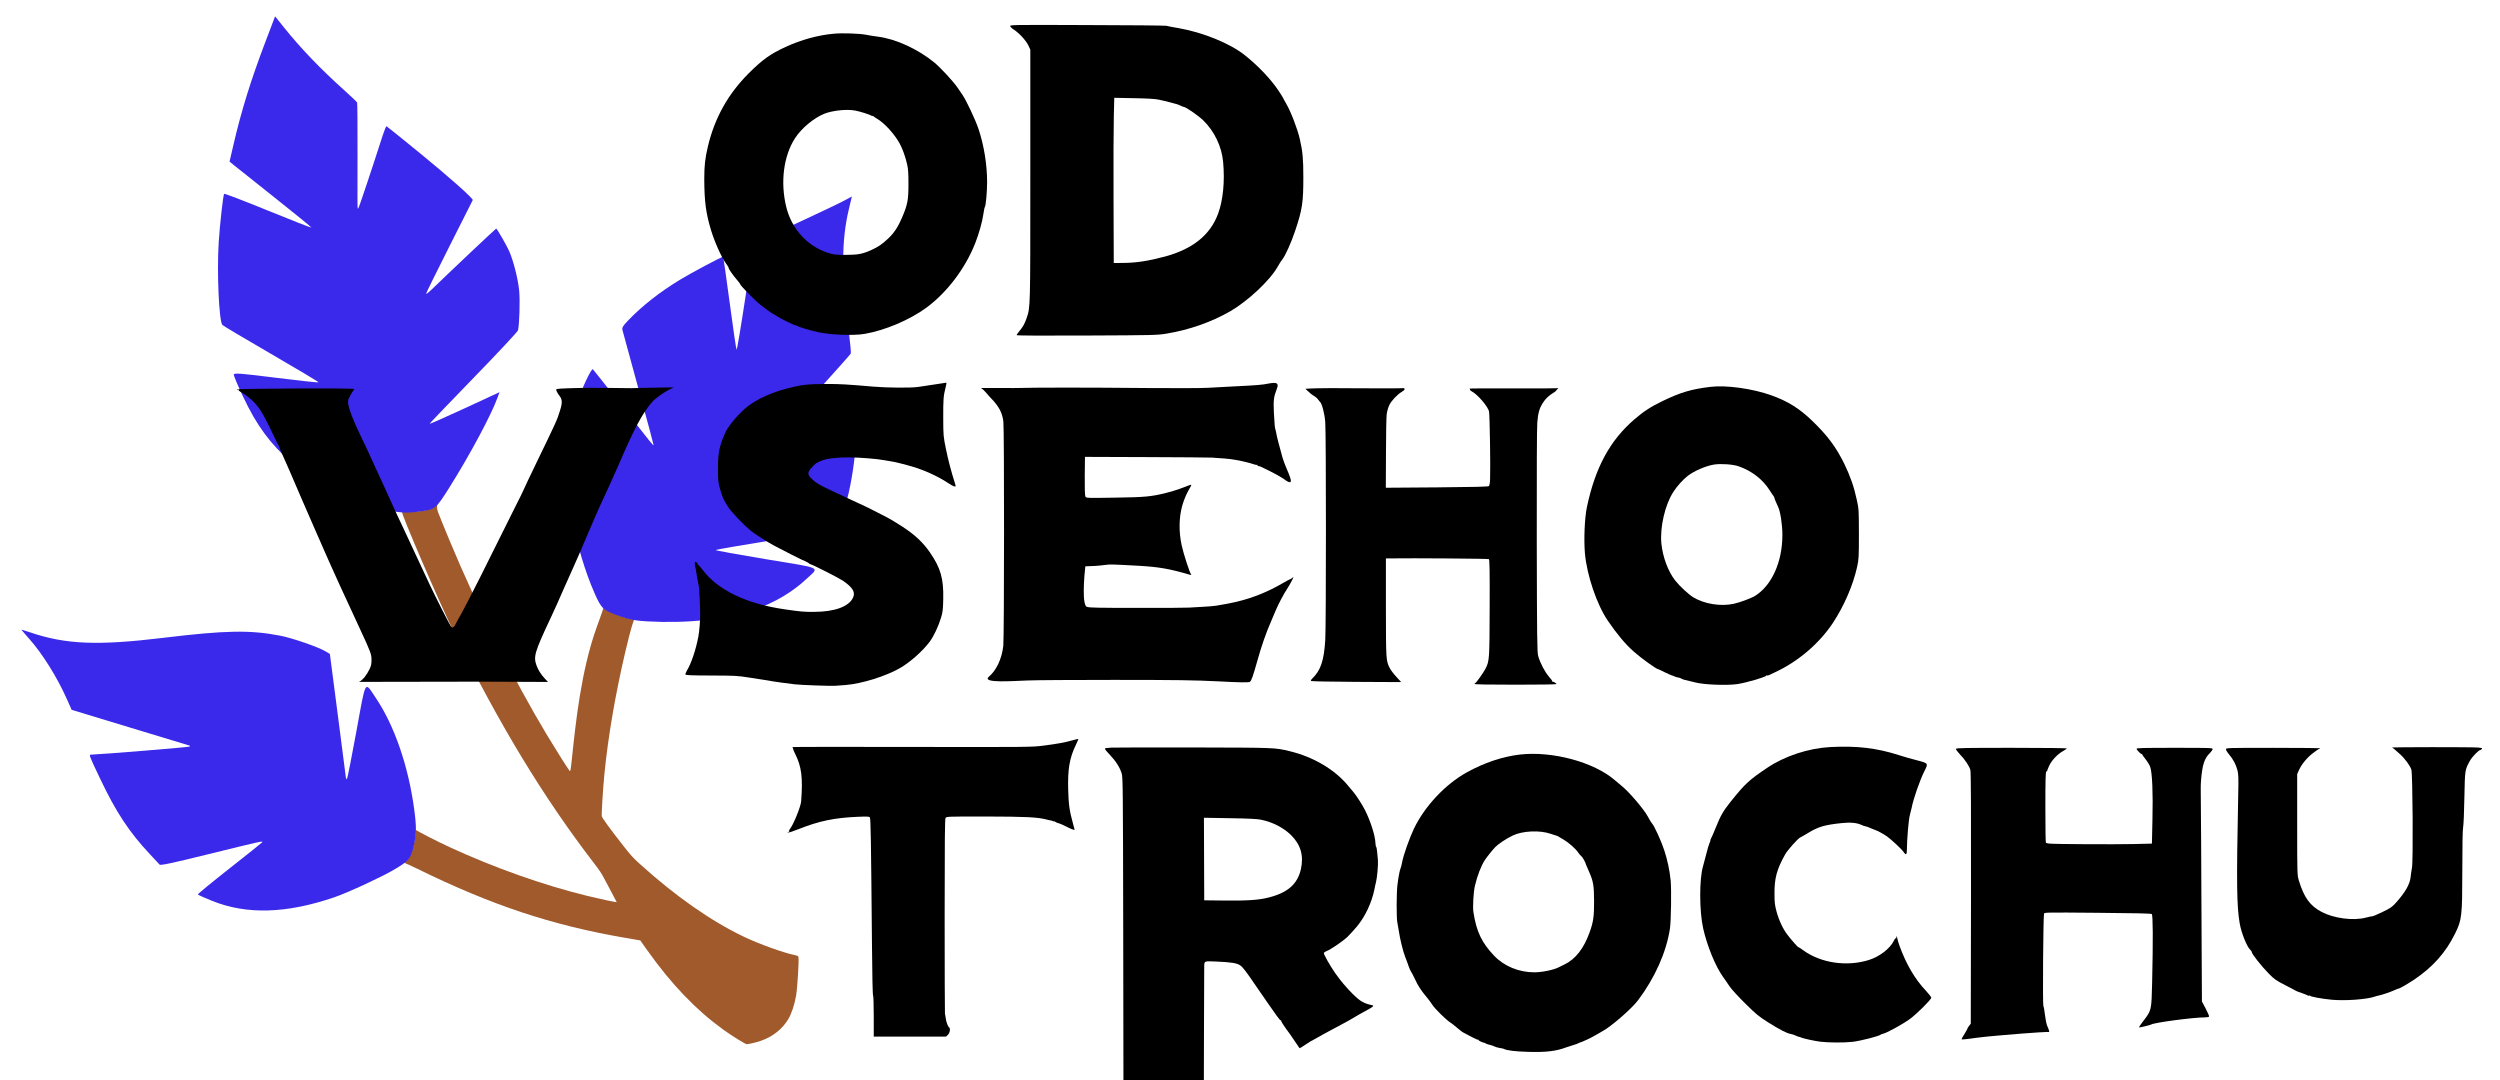 <?xml version="1.0" encoding="UTF-8" standalone="no"?>
<!-- Created with Inkscape (http://www.inkscape.org/) -->

<svg
   width="1184.854mm"
   height="511.914mm"
   viewBox="0 0 1184.854 511.914"
   version="1.1"
   id="svg1"
   xml:space="preserve"
   inkscape:version="1.3 (0e150ed6c4, 2023-07-21)"
   sodipodi:docname="logoV2.svg"
   xmlns:inkscape="http://www.inkscape.org/namespaces/inkscape"
   xmlns:sodipodi="http://sodipodi.sourceforge.net/DTD/sodipodi-0.dtd"
   xmlns="http://www.w3.org/2000/svg"
   xmlns:svg="http://www.w3.org/2000/svg"><sodipodi:namedview
     id="namedview1"
     pagecolor="#ffffff"
     bordercolor="#000000"
     borderopacity="0.25"
     inkscape:showpageshadow="2"
     inkscape:pageopacity="0.0"
     inkscape:pagecheckerboard="0"
     inkscape:deskcolor="#d1d1d1"
     inkscape:document-units="mm"
     inkscape:zoom="0.26302434"
     inkscape:cx="1708.9673"
     inkscape:cy="1070.2432"
     inkscape:window-width="2560"
     inkscape:window-height="1377"
     inkscape:window-x="-8"
     inkscape:window-y="-8"
     inkscape:window-maximized="1"
     inkscape:current-layer="layer1" /><defs
     id="defs1" /><g
     inkscape:label="Vrstva 1"
     inkscape:groupmode="layer"
     id="layer1"
     transform="translate(543.574,111.372)"><g
       id="g1"
       transform="matrix(0.795,-0.352,0.351,0.791,-621.529,-11.384)"><path
         style="fill:#a05a2c;fill-opacity:1;stroke-width:0.307"
         d="m 277.43,620.739 c -2.456,-0.205 -7.067,-1.092 -7.678,-1.477 -0.82,-0.517 -5.591,-7.561 -8.41,-12.419 -9.292,-16.009 -15.857,-34.305 -20.372,-56.77 l -1.275,-6.342 -7.037,-4.709 c -33.798,-22.62 -59.252,-45.882 -88.222,-80.626 -2.495,-2.993 -5.161,-5.961 -5.36,-5.966 -0.199,-0.006 0.865,-0.202 1.736,-0.503 1.783,-0.616 3.137,-1.641 4.761,-3.424 1.768,-1.94 4.565,-5.794 5.598,-7.877 0.58,-1.17 0.962,-2.346 1.06,-2.077 0.221,0.611 7.793,10.153 12.996,16.085 18.004,20.53 38.149,39.684 57.789,54.946 4.996,3.883 13.267,9.914 13.405,9.775 0.045,-0.045 -0.116,-2.484 -0.358,-5.421 -0.242,-2.937 -0.533,-7.065 -0.648,-9.172 -0.168,-3.097 -0.521,-5.126 -1.836,-10.578 -10.433,-43.245 -16.377,-89.727 -18.58,-145.304 -0.73,-18.418 -0.149,-71.895 0.756,-72.866 0.127,-0.136 1.606,0.883 3.023,1.47 3.851,1.594 7.372,3.449 11.596,3.512 1.909,0.029 2.332,0.054 3.348,-0.262 1.791,-0.557 2.906,-1.322 1.653,-0.582 -0.828,0.489 -1.568,2.014 -1.74,4.013 -0.103,1.198 -0.345,8.87 -0.537,17.047 -0.926,39.401 1.13,83.441 5.568,119.249 1.065,8.593 2.958,21.564 3.306,22.655 0.205,0.641 0.664,-0.013 3.553,-5.058 10.191,-17.798 24.318,-42.539 41.683,-60.82 5.597,-5.893 7.495,-7.75 7.517,-8.326 0.425,0.692 -0.695,-0.91 2.25,3.025 1.574,1.981 6.554,6.948 8.804,8.605 1.01,0.744 2.32,1.014 2.09,1.023 -0.47,0.017 -3.731,3.579 -11.738,14.22 -14.62,19.43 -27.54,38.958 -37.622,56.866 -3.893,6.914 -10.343,19.408 -10.53,20.396 -0.196,1.033 1.29,7.941 4.218,19.609 1.597,6.365 2.156,8.06 4.146,12.569 10.622,24.073 22.888,44.506 35.81,59.654 5.996,7.028 16.091,16.733 21.32,20.496 1.28,0.921 1.482,1.201 1.332,1.845 -0.407,1.745 -7.364,15.22 -9.608,18.612 -2.752,4.159 -6.288,8.085 -9.072,10.072 -5.261,3.754 -11.708,5.423 -18.697,4.839 z"
         id="path14"
         sodipodi:nodetypes="sssscsscsssssssssssssssssssssscsssssssssssssss" /><path
         style="fill:#3b29eb;fill-opacity:1;stroke-width:0.613"
         d="m 369.702,403.396 c -16.667,-1.511 -36.491,-7.852 -56.059,-17.931 -5.869,-3.023 -8.334,-4.731 -12.457,-8.634 -7.059,-6.682 -7.51,-7.707 -7.502,-17.044 0.011,-12.939 2.073,-28.934 5.585,-43.333 5.272,-21.611 15.007,-41.352 27.327,-55.415 5.296,-6.045 15.08,-14.654 15.758,-13.865 0.112,0.13 3.013,11.41 6.448,25.067 6.694,26.612 6.707,26.662 7.063,26.298 0.13,-0.133 2.337,-14.312 4.905,-31.509 2.568,-17.198 4.818,-32.009 5.001,-32.914 0.275,-1.364 1.085,-1.956 4.737,-3.463 10.308,-4.253 22.116,-7.283 34.917,-8.962 7.463,-0.978 26.245,-2.337 26.654,-1.928 0.129,0.129 -2.967,11.193 -6.881,24.587 -3.914,13.394 -7.028,24.617 -6.92,24.942 0.108,0.324 7.355,-10.7 16.105,-24.497 l 15.908,-25.086 24.541,-0.406 c 13.498,-0.223 26.849,-0.586 29.67,-0.807 l 5.129,-0.401 -4.245,5.591 c -10.867,14.313 -18.228,31.015 -27.48,62.35 -1.593,5.395 -3.209,10.129 -3.59,10.518 -0.528,0.539 -49.504,22.49 -61.611,27.614 -1.132,0.479 -1.942,0.988 -1.799,1.131 0.143,0.143 12.608,-0.865 27.701,-2.239 15.093,-1.374 27.562,-2.378 27.71,-2.23 0.467,0.467 -3.897,10.854 -8.308,19.772 -4.599,9.3 -11.624,20.425 -17.808,28.203 -4.891,6.151 -10.993,12.569 -11.952,12.569 -0.401,0 -14.994,-3.743 -32.43,-8.317 -17.436,-4.574 -31.954,-8.23 -32.263,-8.124 -0.308,0.106 10.076,7.209 23.076,15.783 26.83,17.696 25.092,15.559 15.425,18.961 -9.658,3.4 -21.216,4.728 -32.357,3.717 z"
         id="path11" /><path
         style="fill:#3b29eb;fill-opacity:1;stroke-width:0.613"
         d="m 224.397,279.98 c -7.044,-2.105 -10.816,-4.085 -17.167,-9.012 -14.986,-11.626 -28.189,-27.893 -35.63,-43.898 -6.472,-13.922 -9.148,-26.068 -9.583,-43.496 -0.174,-6.968 -0.064,-12.771 0.253,-13.337 0.478,-0.853 3.509,0.78 20.383,10.983 10.902,6.592 19.96,11.847 20.128,11.679 0.169,-0.169 -7.633,-11.286 -17.337,-24.705 -9.704,-13.419 -17.758,-24.833 -17.898,-25.364 -0.757,-2.873 8.988,-27.839 16.494,-42.258 4.543,-8.728 12.543,-22.473 13.379,-22.991 0.272,-0.168 8.426,7.976 18.119,18.097 9.694,10.122 17.745,18.283 17.891,18.137 0.146,-0.146 -4.963,-10.291 -11.354,-22.542 -6.391,-12.252 -12.342,-23.708 -13.225,-25.458 l -1.604,-3.182 5.895,-7.854 C 224.532,39.604 235.832,26.614 251.319,10.894 L 262.051,0 264.075,7.702 c 3.691,14.048 9.008,28.775 16.187,44.835 1.983,4.436 3.605,8.4 3.605,8.809 0,0.409 -4.864,11.678 -10.81,25.043 -13.202,29.675 -12.684,28.456 -11.978,28.193 0.494,-0.184 15.512,-16.702 28.096,-30.903 2.076,-2.343 3.923,-4.114 4.103,-3.937 0.181,0.177 5.12,9.834 10.975,21.459 9.072,18.01 16.313,34.024 15.661,34.638 -0.099,0.093 -9.975,8.226 -21.946,18.072 -11.971,9.846 -21.859,18.157 -21.974,18.467 -0.115,0.31 1.265,0.019 3.066,-0.647 12.91,-4.778 46.11,-16.572 46.251,-16.431 0.391,0.391 1.473,10.788 1.473,14.151 0,5.764 -1.753,16.013 -3.778,22.085 -1.723,5.169 -7.379,17.016 -9.34,19.565 -0.462,0.6 -15.117,6.868 -32.568,13.928 -17.451,7.06 -31.899,13.021 -32.107,13.247 -0.208,0.226 9.11,0.251 20.707,0.055 l 21.085,-0.355 -2.079,2.176 c -7.088,7.42 -26.627,22.718 -44.036,34.478 -11.506,7.773 -11.854,7.864 -20.273,5.349 z"
         id="path12" /><path
         style="fill:#3b29eb;fill-opacity:1;stroke-width:0.613"
         d="M 96.871,454.297 C 69.267,451.85 49.309,443.67 35.094,428.976 c -3.116,-3.221 -5.665,-6.086 -5.665,-6.367 0,-0.281 9.587,-2.96 21.305,-5.953 11.718,-2.993 21.696,-5.64 22.173,-5.882 1.101,-0.558 0.448,-0.691 -30.414,-6.18 -19.335,-3.439 -25.323,-4.711 -25.544,-5.426 -0.159,-0.514 -1.296,-3.831 -2.528,-7.372 C 8.97,376.13 6.854,363.34 6.315,342.799 5.95,328.844 5.972,328.455 7.108,328.91 c 6.683,2.675 50.762,18.097 51.011,17.847 0.182,-0.182 0.215,-0.419 0.075,-0.528 C 58.053,346.12 46.558,336.163 32.648,324.101 L 7.357,302.171 7.355,295.943 C 7.351,282.484 5.173,267.211 1.76,256.705 0.792,253.724 0,251.142 0,250.968 c 0,-0.175 1.724,1.281 3.832,3.234 14.983,13.886 30.611,21.635 64.836,32.149 33.162,10.187 45.265,15.312 59.143,25.041 5.412,3.794 16.42,14.105 18.937,17.737 l 1.62,2.337 -9.403,31.851 c -5.172,17.518 -9.604,32.472 -9.849,33.231 -0.245,0.759 -0.221,1.376 0.055,1.373 0.276,-0.004 7.123,-9.77 15.216,-21.703 16.765,-24.72 15.21,-23.574 17.139,-12.625 3.159,17.933 1.201,41.15 -5.403,64.081 -2.813,9.765 -4.53,13.486 -8.765,18.987 -4.064,5.279 -5.426,5.935 -14.62,7.036 -7.802,0.934 -28.239,1.276 -35.867,0.599 z"
         id="path13" /></g><g
       transform="matrix(0.035,0,0,-0.035,-432.74,402.129)"
       fill="#000000"
       stroke="none"
       id="g396"
       style="fill:#000000;fill-opacity:1"><path
         d="m 10512,14318 c 2,-10 26,-33 53,-50 71,-46 164,-148 194,-213 l 26,-55 v -1700 c 0,-1820 1,-1785 -50,-1936 -27,-78 -50,-119 -101,-180 -19,-23 -34,-45 -34,-51 0,-6 327,-8 948,-5 905,4 953,5 1077,25 307,50 610,156 865,302 241,139 543,422 645,606 21,38 49,82 62,97 40,49 120,225 173,384 98,292 112,385 112,728 0,254 -9,349 -48,520 -34,144 -121,371 -187,483 -20,35 -37,65 -37,68 0,3 -29,50 -65,104 -104,155 -271,332 -454,478 -200,160 -567,310 -901,368 -74,12 -146,26 -160,31 -14,4 -497,9 -1073,10 -1001,4 -1048,3 -1045,-14 z m 2013,-996 c 44,-9 114,-26 155,-37 41,-11 82,-22 92,-25 9,-2 30,-11 47,-19 16,-9 35,-16 40,-16 29,0 195,-114 266,-182 151,-145 252,-355 271,-564 24,-261 0,-515 -67,-698 -105,-289 -342,-481 -719,-583 -224,-60 -389,-86 -570,-87 l -125,-1 -3,875 c -2,481 0,985 4,1119 l 6,243 262,-5 c 182,-3 285,-9 341,-20 z"
         id="path1"
         style="fill:#000000;fill-opacity:1" /><path
         d="m 8125,14215 c -214,-19 -443,-82 -656,-180 -209,-97 -311,-171 -500,-359 -278,-279 -457,-600 -549,-984 -39,-164 -50,-263 -50,-442 1,-308 22,-467 93,-700 51,-167 149,-381 207,-455 16,-21 30,-44 30,-52 0,-15 59,-99 120,-170 22,-25 40,-51 40,-56 0,-11 157,-173 235,-243 51,-45 191,-149 201,-149 3,0 24,-13 47,-28 57,-39 245,-132 266,-132 9,0 21,-4 27,-9 12,-12 156,-55 264,-80 166,-39 488,-52 640,-26 275,47 609,188 835,353 280,205 528,531 664,875 48,121 98,297 110,392 7,49 16,94 21,100 13,15 30,209 30,336 0,236 -42,495 -116,718 -42,125 -163,382 -217,462 -13,19 -42,61 -64,94 -62,91 -230,272 -319,346 -221,181 -524,320 -764,349 -47,6 -116,17 -155,25 -89,18 -323,26 -440,15 z m 285,-1040 c 68,-12 208,-57 228,-72 6,-6 12,-7 12,-2 0,5 4,4 8,-1 4,-6 28,-23 54,-38 99,-57 238,-211 306,-338 38,-70 74,-172 98,-274 15,-63 19,-120 19,-270 0,-216 -12,-280 -86,-453 -55,-129 -108,-209 -188,-285 -83,-78 -134,-113 -226,-155 -122,-55 -184,-67 -350,-67 -137,0 -158,2 -240,28 -277,88 -490,321 -564,618 -83,335 -38,693 118,934 89,137 257,276 401,333 112,43 297,62 410,42 z"
         id="path2"
         style="fill:#000000;fill-opacity:1" /><path
         d="m 13946.341,9466.585 c -75,-13 -322.341,-22.585 -481.341,-31.585 -66,-4 -192,-10 -280,-15 -88,-5 -452,-6 -810,-3 -858,8 -1491,8 -1810,0 l -452.006,0.82 c 39.638,-14.53 99.027,-98.381 136.006,-134.82 109,-111 156,-199 171,-318 13,-101 12,-2928 -1,-3040 -20,-177 -95,-335 -202,-423 -75.925,-83.019 325.291,-52.314 528,-45 116,5 642,8 1170,8 847,0 1103,-4 1420,-20 283,-15 403,-17 422,-7 21,12 41,68 104,292 52,186 118,378 179,515 9,22 39,91 65,154 45,105 108,224 173,324 41,65 85,155 64,132 -10,-11 -24,-21 -32,-23 -8,-2 -55,-27 -105,-56 -204,-119 -409,-202 -635,-255 -79,-18 -119,-26 -267,-51 -32,-5 -112,-12 -178,-15 -66,-3 -151,-8 -190,-11 -38,-3 -360,-5 -714,-4 -497,0 -648,3 -659,13 -86.062,-12.322 -45.534,439.385 -32,550 90.211,1.453 180.646,6.514 270,19 64,9 99,8 459,-12 270,-16 409,-40 679,-119 26,-8 31,-7 24,2 -20,25 -104,284 -128,396 -39,184 -37,370 7,531 91.994,320.774 241.845,330.624 -37,231 -43,-16 -126,-41 -184,-55 -203,-50 -280,-57 -691,-63 -386,-6 -387,-6 -398,15 -8,15 -10,103 -9,279 l 3,258 820,-3 c 451,-1 856,-5 900,-7 139,-9 219,-16 250,-20 17,-3 48,-7 70,-11 61,-9 195,-41 242,-58 22,-8 44,-12 47,-9 3,4 6,1 6,-5 0,-7 7,-12 15,-12 8,0 23,-4 33,-9 9,-4 66,-32 127,-62 60,-30 138,-73 172,-96 215.635,-164.734 43.982,104.399 -7,282 -49,175 -79,293 -84,329 -4,21 -8,41 -10,45 -9,13 -17,99 -23,238 -7,162 -3.049,208.341 35.951,307.341 51.853,122.422 -36.131,96.383 -172.61,72.244 z"
         id="path8"
         sodipodi:nodetypes="ccsccccccccscccccccscccsccccccccccccccccccccccssccccccccc"
         style="fill:#000000;fill-opacity:1" /><path
         d="m 9480,9464 c -85,-13 -184,-28 -220,-33 -94,-13 -420,-11 -600,5 -364,31 -445,36 -630,36 -267,-1 -345,-10 -546,-63 -196,-51 -387,-137 -514,-231 -117,-87 -274,-269 -317,-368 -82,-188 -97,-266 -98,-485 0,-148 3,-182 24,-260 30,-115 57,-175 119,-266 44,-66 196,-225 292,-307 54,-45 231,-159 333,-213 126,-67 360,-185 372,-189 23,-7 81,-36 93,-47 7,-7 18,-13 23,-13 18,0 391,-190 438,-223 132,-92 169,-154 136,-227 -55,-122 -248,-193 -525,-194 -142,-1 -178,2 -405,35 -513,74 -901,260 -1105,531 -32,42 -61,74 -65,70 -4,-4 -5,-1 -3,6 2,8 -6,20 -17,28 -19,13 -21,12 -23,-13 -1,-15 2,-41 8,-58 5,-16 12,-55 15,-85 4,-30 8,-57 10,-60 2,-3 6,-25 10,-50 4,-25 8,-47 10,-50 5,-8 20,-294 20,-380 0,-92 -12,-243 -25,-308 -34,-181 -97,-367 -157,-464 -12,-20 -20,-43 -18,-50 4,-10 77,-13 348,-14 320,-1 353,-2 517,-28 265,-41 293,-45 320,-51 23,-5 195,-28 295,-40 81,-10 482,-24 545,-20 36,3 98,7 139,10 221,17 553,120 745,232 136,79 301,226 398,354 52,68 120,212 154,326 23,77 27,109 30,253 6,276 -35,420 -179,629 -96,139 -204,240 -377,353 -60,39 -190,118 -195,118 -1,0 -63,32 -136,70 -73,39 -184,93 -247,121 -62,28 -134,61 -160,74 -26,12 -74,35 -107,50 -209,96 -293,139 -332,171 -107,87 -116,118 -55,186 56,64 72,75 142,102 78,30 200,44 370,44 129,0 387,-20 475,-38 28,-5 68,-12 90,-15 46,-6 197,-43 303,-75 158,-47 346,-134 467,-215 39,-27 80,-49 92,-50 21,-3 21,-2 7,43 -52,167 -90,309 -121,462 -35,171 -36,180 -37,420 -1,246 3,305 30,406 16,63 17,74 7,73 -5,0 -78,-12 -163,-25 z"
         id="path9"
         style="fill:#000000;fill-opacity:1" /><path
         d="m 1633,9405 c -32,12 -1577,6 -1588,-7 -7,-8 -5,-9 8,-5 11,4 16,3 12,-3 -3,-5 7,-15 22,-22 43,-19 143,-96 190,-147 86,-92 132,-173 311,-551 10,-19 19,-37 22,-40 3,-3 6,-12 8,-20 2,-8 12,-35 24,-60 45,-97 151,-341 283,-650 34,-80 106,-244 159,-365 111,-250 104,-235 147,-335 17,-41 46,-106 64,-145 28,-59 71,-156 140,-310 17,-39 182,-395 275,-595 144,-310 154,-338 154,-415 0,-56 -5,-81 -28,-127 -35,-73 -89.835,-146.931 -141.835,-169.931 L 3364,5441 l 890,-4 -40,42 c -55,60 -90,114 -114,177 -46,125 -30,180 195,659 23,50 58,126 78,170 19,44 63,143 97,220 35,77 89,200 122,273 32,74 69,157 82,185 13,29 72,167 131,307 60,140 123,287 141,325 88,188 221,481 259,570 221,516 337,731 473,878 25,26 93,77 151,114 58,37 122.339,64.391 128.339,69.391 C 5508.498,9420.498 5416.442,9416.391 5385,9415 c -236,3 -486,6 -555,5 -236,-2 -442,-10 -452,-16 -31.973,-0.757 6.273,-55.326 22,-80 49,-59 52,-101 16,-214 -42,-134 -42,-133 -326,-720 -81,-168 -156,-325 -166,-350 -10,-25 -56,-119 -103,-210 l -490,-983 c -120,-238 -234,-459 -254,-492 -20,-33 -48,-83 -62,-111 -36,-74 -52,-84 -76,-54 -20,26 -214,409 -287,565 -22,50 -85,182 -138,295 -53,113 -120,257 -149,320 -29,63 -78,169 -110,235 -31,66 -68,145 -82,175 -14,30 -35,78 -48,105 -13,28 -41,91 -63,140 -22,50 -63,140 -92,200 -28,61 -78,169 -110,240 -32,72 -98,213 -148,315 -99,204 -162,371 -165,440 -1,33 4,53 21,78 16.594,38.365 41.189,70.368 65,107 z"
         id="path10"
         sodipodi:nodetypes="cccccccsscccccccscccccccccccccccscccccccsccscccsscscccccccc"
         style="fill:#000000;fill-opacity:1" /><path
         d="m 15837,9417 c 3,-5 -280,-6 -651,-3 -534,6 -645.003,-5.734 -656,-6 -21.873,-0.53 -27.098,3.338 12,-31 60.075,-60.075 97.474,-71.037 113,-88 13.066,-3.752 43.181,-51.644 49,-56 28,-16 66,-157 75,-281 12,-161 12,-2761 0,-2947 -18,-282 -62,-412 -177,-523 -14,-13 -21,-27 -16,-32 5,-5 282,-10 615,-12 l 606,-3 -64,70 c -36,38 -77,92 -91,120 -51,99 -51,112 -52,823 v 662 h 22 c 371,5 1364,-3 1373,-10 9,-8 12,-171 10,-658 -2,-696 -3,-720 -55,-823 -28,-55 -130,-199 -142,-199 -4,0 -8,-4 -8,-10 0,-7 192,-10 555,-10 305,0 555,3 555,8 0,10 -43,37 -55,33 -5,-1 -7,1 -3,4 4,4 -16,33 -44,64 -54,60 -120,186 -146,280 -14,49 -16,235 -19,1551 -1,912 1,1540 7,1610 11,131 29,194 75,265 42,65 75,95 168,154 l 43,48 c 5,-4 -267,-7 -603,-5 -336,2 -607,0 -601,-3 5,-3 9,-10 7,-15 -1,-5 9,-14 22,-21 82,-42 227,-213 236,-277 10,-79 20,-737 14,-908 -2,-59 -8,-91 -17,-99 -10,-8 -208,-13 -704,-17 l -691,-5 2,464 c 0,255 5,496 10,534 6,39 21,93 35,121 28,59 109,145 171,181 24,14 40,30 36,35 -3,7 -1,8 5,4 z"
         id="path30"
         sodipodi:nodetypes="ccsscccccsccccccccccsssscccccccccsccccccccccccccc"
         style="fill:#000000;fill-opacity:1" /><path
         d="m 19995,9433 c -259,-31 -406,-75 -650,-193 -161,-78 -253,-138 -380,-247 -332,-286 -532,-656 -644,-1193 -30,-146 -42,-434 -26,-620 26,-298 161,-696 311,-915 127,-186 238,-318 354,-420 103,-91 304,-235 327,-235 3,0 42,-18 87,-41 45,-22 88,-41 96,-43 8,-1 24,-7 35,-13 11,-6 35,-13 53,-16 18,-3 39,-10 45,-16 11,-8 54,-21 127,-36 8,-1 34,-8 57,-14 117,-32 440,-44 578,-22 132,22 385,96 385,114 0,4 4,6 10,2 5,-3 17,-1 27,4 10,5 45,22 78,37 315,146 600,388 787,669 151,228 275,514 330,765 21,98 23,127 23,440 -1,327 -1,338 -28,461 -39,181 -89,323 -169,488 -112,228 -226,382 -433,582 -173,168 -333,268 -555,347 -252,91 -612,141 -825,115 z m 382,-1076 c 179,-63 327,-177 421,-327 23,-36 46,-71 52,-77 6,-7 10,-16 10,-20 -1,-8 32,-87 51,-125 30,-58 58,-242 58,-377 1,-367 -143,-688 -372,-830 -51,-31 -208,-89 -288,-106 -179,-38 -397,-2 -548,89 -63,39 -186,153 -243,226 -98,125 -170,321 -188,505 -20,217 49,517 159,690 49,78 133,172 199,223 88,68 246,135 357,153 95,14 253,3 332,-24 z"
         id="path32"
         style="fill:#000000;fill-opacity:1" /><path
         d="m 11345,4644 c -86,-25 -192,-45 -380,-69 -152,-20 -197,-21 -1782,-18 -894,2 -1623,1 -1620,-2 4,-3 9,-14 10,-25 2,-11 14,-40 27,-65 88,-175 106,-322 82,-645 -6,-74 -108,-323 -154,-377 -8,-9 -12,-22 -8,-28 3,-6 1,-9 -6,-8 -6,2 -13,-3 -15,-10 -1,-7 0,-8 3,-2 2,5 9,8 13,5 5,-3 64,17 132,44 277,110 482,153 800,167 125,5 155,4 165,-7 12,-15 16,-275 29,-1729 3,-398 9,-679 15,-685 5,-5 9,-126 9,-282 V 635 h 489 490 l 25,24 c 27,24 37,88 16,101 -16,10 -38,70 -45,122 -4,26 -8,54 -11,62 -2,7 -4,602 -4,1322 0,1021 3,1314 12,1329 13,20 26,20 533,20 558,-1 716,-9 840,-42 22,-6 47,-12 55,-12 9,-1 21,-5 28,-10 6,-4 12,-4 12,-1 0,3 10,-1 22,-9 12,-9 29,-16 38,-16 8,0 55,-20 104,-45 76,-39 116,-53 116,-42 0,1 -9,36 -21,77 -49,179 -61,261 -66,462 -8,278 18,429 102,604 19,40 35,75 35,78 0,9 -18,6 -90,-15 z"
         id="path391"
         style="fill:#000000;fill-opacity:1" /><path
         d="m 21610,4555 c -292,-17 -610,-122 -844,-279 -248,-166 -304,-218 -502,-466 -95,-119 -133,-185 -193,-335 -32,-80 -62,-149 -67,-155 -5,-5 -9,-16 -9,-25 0,-10 -7,-30 -15,-46 -8,-17 -26,-79 -41,-140 -15,-60 -35,-136 -45,-169 -51,-171 -50,-607 2,-839 53,-237 166,-513 268,-656 22,-30 61,-86 86,-125 27,-40 118,-141 214,-235 149,-148 181,-174 313,-258 156,-98 252,-148 307,-157 18,-3 46,-12 62,-20 15,-8 36,-16 46,-18 10,-1 23,-5 28,-9 19,-11 181,-47 260,-57 108,-14 330,-15 440,-2 116,14 368,79 385,100 3,3 14,7 25,9 43,6 264,127 364,199 88,63 291,265 291,289 0,10 -33,52 -72,94 -148,155 -269,361 -360,615 -15,43 -28,87 -28,96 0,10 -4,21 -10,24 -6,4 -7,-1 -3,-11 4,-10 2,-15 -4,-11 -5,3 -19,-13 -30,-36 -51,-105 -195,-216 -338,-260 -300,-94 -655,-41 -892,134 -28,22 -56,39 -61,39 -9,0 -83,83 -150,169 -58,74 -116,197 -148,317 -22,83 -27,121 -27,234 -2,214 31,335 145,538 31,56 171,213 203,228 17,8 62,34 100,57 144,89 231,114 464,138 118,13 208,4 270,-27 14,-7 37,-15 51,-17 14,-2 47,-14 74,-27 27,-12 54,-23 60,-24 20,-4 117,-57 156,-85 60,-43 203,-177 225,-211 31,-47 45,-39 45,28 0,136 23,411 40,472 10,36 21,81 25,100 22,118 110,370 170,490 57,112 58,110 -102,152 -76,19 -183,50 -238,68 -305,98 -576,130 -940,110 z"
         id="path392"
         style="fill:#000000;fill-opacity:1" /><path
         d="m 11888,4548 c -65,-3 -93,-7 -93,-16 0,-7 31,-45 69,-84 78,-81 134,-169 159,-252 15,-52 17,-217 20,-2103 l 3,-2048 h 544 545 l 2,758 c 1,416 3,773 3,793 3,63 2,62 164,55 203,-9 278,-21 322,-51 39,-28 77,-77 225,-295 54,-80 128,-186 164,-237 36,-51 85,-121 110,-156 25,-36 49,-62 54,-59 5,3 6,1 3,-5 -3,-5 24,-49 60,-99 37,-49 94,-129 126,-179 33,-49 61,-91 63,-93 1,-2 36,19 77,47 41,28 77,51 79,51 3,0 45,23 94,51 49,28 145,81 214,117 133,69 269,145 310,172 14,10 65,38 114,64 48,26 95,53 102,61 13,13 11,15 -13,21 -109,24 -157,52 -257,151 -87,86 -169,184 -238,283 -75,108 -158,257 -153,272 3,8 21,20 40,27 48,17 217,132 276,188 28,26 87,91 131,143 112,134 202,325 238,505 6,33 15,76 21,96 16,63 31,241 26,298 -4,31 -8,83 -11,115 -3,32 -8,62 -13,65 -4,3 -9,29 -10,56 -4,99 -65,289 -140,440 -38,76 -128,215 -165,255 -13,14 -40,46 -60,71 -178,221 -472,396 -798,474 -200,48 -184,47 -1280,50 -569,1 -1077,0 -1127,-2 z m 2024,-977 c 154,-32 300,-107 402,-206 132,-130 176,-279 135,-463 -45,-201 -177,-318 -433,-383 -135,-35 -283,-45 -601,-42 l -275,3 -2,559 -2,559 352,-6 c 256,-4 371,-10 424,-21 z"
         id="path393"
         style="fill:#000000;fill-opacity:1" /><path
         d="m 29224,4548 c 16,-7 28,-16 104,-85 69,-61 140,-158 158,-213 18,-57 26,-1247 8,-1332 -6,-32 -15,-87 -18,-123 -10,-96 -71,-204 -193,-341 -57,-64 -75,-77 -184,-130 -67,-32 -129,-59 -138,-59 -10,0 -54,-10 -99,-21 -164,-42 -426,-8 -589,78 -159,83 -240,195 -311,428 -21,69 -22,84 -22,755 v 685 l 25,55 c 35,79 114,174 195,233 38,29 72,52 76,52 4,0 11,3 15,8 4,4 -281,7 -634,7 -623,0 -642,-1 -642,-19 0,-10 18,-41 40,-67 59,-70 96,-140 115,-214 15,-57 17,-102 11,-360 -24,-1179 -20,-1484 21,-1720 22,-126 97,-314 142,-354 12,-11 21,-25 21,-31 0,-26 128,-188 229,-291 76,-78 100,-95 234,-163 65,-33 124,-64 130,-69 7,-5 44,-20 82,-32 39,-13 75,-27 82,-33 7,-5 17,-6 23,-2 5,3 10,2 10,-2 0,-12 157,-41 292,-54 178,-17 475,4 583,42 17,6 41,13 55,15 41,8 151,45 207,70 28,13 56,24 61,24 15,0 126,65 212,122 253,171 428,368 553,623 92,187 97,229 98,860 0,339 4,548 11,580 6,28 14,208 17,400 8,382 6,372 74,498 27,51 119,147 141,147 4,0 14,6 21,14 12,11 3,14 -53,20 -81,7 -1183,7 -1163,-1 z"
         id="path394"
         style="fill:#000000;fill-opacity:1" /><path
         d="m 23319,4531 c -3,-7 20,-38 52,-72 68,-69 130,-162 144,-216 7,-25 10,-593 8,-1736 l -3,-1697 -22,-29 c -13,-16 -23,-33 -23,-38 0,-4 -18,-37 -40,-72 -22,-35 -40,-67 -40,-71 0,-8 53,-3 215,20 55,8 188,21 295,30 107,9 242,20 300,25 122,11 361,25 373,22 10,-3 1,29 -23,83 -10,22 -23,87 -30,145 -6,57 -16,113 -22,124 -11,20 -2,1211 9,1250 5,18 29,18 725,12 518,-4 724,-9 734,-17 16,-13 18,-348 5,-919 -9,-389 -8,-384 -119,-528 -35,-46 -62,-86 -59,-88 4,-4 149,30 164,39 43,27 572,97 730,97 30,0 53,5 55,12 2,6 -19,55 -46,107 l -51,96 -3,580 c -5,1190 -11,2271 -13,2305 -1,19 1,73 5,120 17,200 45,288 117,357 21,21 39,46 39,56 0,16 -31,17 -515,17 -417,0 -515,-2 -515,-13 0,-16 64,-79 73,-72 4,3 5,2 3,-1 -3,-3 17,-33 44,-66 27,-34 56,-82 65,-107 27,-79 39,-352 30,-712 l -7,-326 -247,-6 c -250,-6 -1061,-2 -1139,6 -23,2 -46,7 -50,11 -4,4 -7,222 -7,484 0,371 3,476 13,480 6,2 12,8 12,13 0,4 12,34 26,65 32,71 110,154 180,195 30,17 56,34 59,40 4,5 -279,9 -745,9 -623,0 -752,-2 -756,-14 z"
         id="path395"
         style="fill:#000000;fill-opacity:1" /><path
         d="m 17415,4454 c -233,-27 -482,-110 -719,-241 -291,-161 -569,-457 -716,-762 -59,-124 -141,-354 -159,-449 -8,-43 -18,-82 -22,-88 -10,-17 -31,-126 -43,-228 -13,-106 -14,-449 -1,-507 5,-22 14,-73 20,-114 16,-112 59,-284 87,-353 14,-34 34,-89 45,-122 11,-33 26,-67 33,-75 7,-8 31,-55 54,-103 41,-91 81,-151 161,-247 25,-30 59,-75 74,-100 35,-54 185,-202 241,-238 22,-14 65,-47 95,-74 30,-27 71,-58 90,-67 19,-10 69,-37 112,-59 42,-22 79,-38 82,-35 3,4 6,1 6,-5 0,-8 53,-33 80,-37 3,0 14,-6 25,-12 11,-6 34,-13 50,-16 17,-3 44,-12 60,-21 17,-8 50,-18 74,-21 24,-3 48,-8 54,-12 32,-20 154,-35 327,-40 245,-7 375,8 520,62 25,9 70,23 100,32 30,9 57,19 60,22 3,3 12,7 20,9 29,7 152,64 198,92 26,16 73,43 105,60 118,62 398,305 485,420 229,304 384,650 433,970 16,102 22,531 10,655 -14,138 -43,274 -86,406 -40,124 -135,332 -166,365 -11,12 -37,54 -57,93 -49,95 -257,338 -355,416 -21,16 -62,51 -92,77 -282,245 -846,397 -1285,347 z m 415,-1073 c 44,-15 85,-28 90,-29 6,-1 12,-4 15,-8 3,-3 32,-20 65,-38 70,-40 167,-124 203,-178 14,-21 34,-44 45,-52 15,-10 57,-86 61,-111 1,-3 20,-48 43,-100 57,-129 66,-185 67,-395 1,-204 -10,-284 -59,-419 -79,-223 -193,-369 -343,-440 -31,-15 -65,-32 -75,-37 -67,-36 -227,-69 -332,-69 -210,0 -410,83 -546,226 -168,178 -237,323 -279,589 -11,68 1,275 20,355 34,143 84,272 135,350 25,39 110,145 140,175 45,46 148,114 237,157 132,64 366,75 513,24 z"
         id="path396"
         style="fill:#000000;fill-opacity:1" /></g></g></svg>
